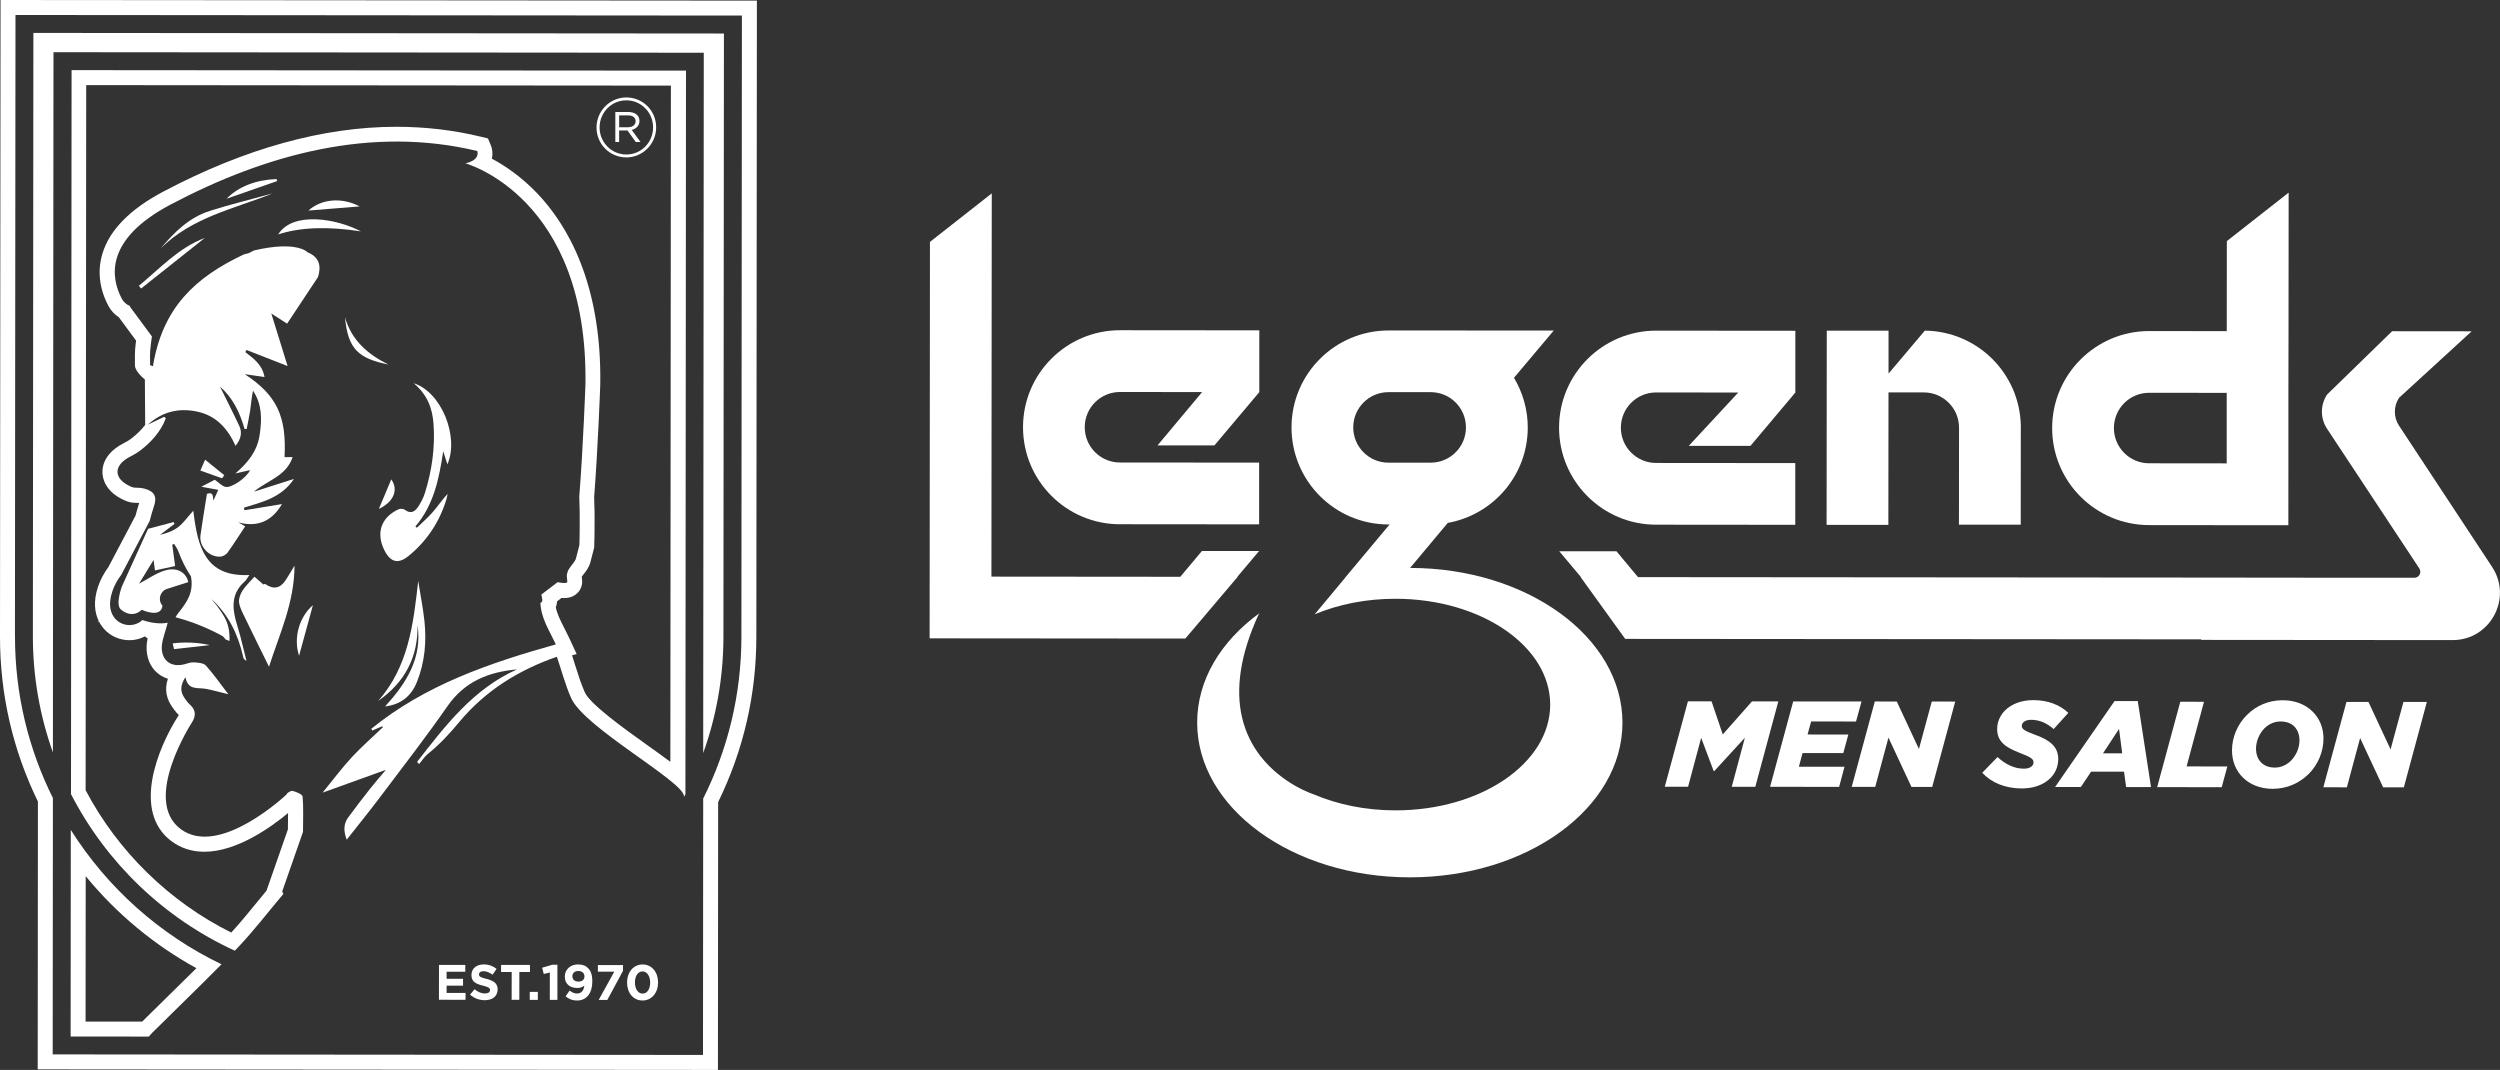 <svg xmlns="http://www.w3.org/2000/svg" id="Layer_1" data-name="Layer 1" viewBox="0 0 600.65 257.06"><rect x="0" y="0" width="600.65" height="257.06" fill="#333333" stroke="none"/><defs><style>      .cls-1 {        fill: none;      }      .cls-1, .cls-2 {        stroke-width: 0px;      }      .cls-2 {        fill: #fff;      }    </style></defs><g><path class="cls-1" d="M352.21,102.71c0-4.68-3.78-8.47-8.46-8.48h-5.07s-5.07,0-5.07,0c-4.68,0-8.47,3.78-8.48,8.46,0,4.68,3.78,8.47,8.46,8.48h5.07s5.07,0,5.07,0c4.68,0,8.47-3.78,8.48-8.46Z"></path><polygon class="cls-1" points="505.27 180.99 509.88 180.99 509.12 175.13 505.27 180.99"></polygon><path class="cls-1" d="M507.89,102.84c0,4.68,3.78,8.47,8.46,8.48l18.62.02v-16.94s-18.6-.02-18.6-.02c-4.68,0-8.47,3.78-8.48,8.46Z"></path><path class="cls-1" d="M547.96,173.34c-1.55,0-2.87.61-3.9,1.64-1.26,1.29-2.03,3.13-2.03,4.89,0,2.61,1.58,4.55,4.51,4.55,1.55,0,2.87-.64,3.9-1.67,1.26-1.26,2.03-3.11,2.03-4.86,0-2.61-1.58-4.54-4.51-4.55Z"></path><path class="cls-2" d="M269.06,125.95l33.46.03v-14.84s-11.72,0-11.72,0l-21.72-.02c-4.68,0-8.47-3.8-8.46-8.48,0-4.68,3.8-8.47,8.48-8.46l19.72.02-10.71,12.81h13.67s10.78-12.8,10.78-12.8v-14.84s-33.44-.03-33.44-.03c-12.87-.01-23.32,10.42-23.33,23.29-.01,12.87,10.42,23.32,23.29,23.33Z"></path><path class="cls-2" d="M420.57,107.12l10.78-12.81v-14.84s-33.44-.03-33.44-.03c-12.87-.01-23.32,10.42-23.33,23.29-.01,12.87,10.42,23.32,23.29,23.33l33.46.03v-14.84s-11.72,0-11.72,0l-21.72-.02c-4.68,0-8.47-3.8-8.46-8.48,0-4.68,3.8-8.47,8.48-8.46l19.72.02-11.88,12.81h14.84Z"></path><path class="cls-2" d="M493.05,102.83c-.01,12.87,10.42,23.32,23.29,23.33l18.62.02h14.84s.01-14.83.01-14.83v-16.94s.03-14.84.03-14.84l.03-33.29-14.85,11.65-.02,21.63-18.62-.02c-12.87-.01-23.32,10.42-23.33,23.29ZM534.97,111.33l-18.62-.02c-4.68,0-8.47-3.8-8.46-8.48,0-4.68,3.8-8.47,8.48-8.46l18.62.02v16.94Z"></path><path class="cls-2" d="M470.66,126.06h14.84s.02-23.87.02-23.87h0c-.29-12.53-10.48-22.62-23.06-22.75l-8.72,10.32v-8.73s0-1.59,0-1.59h-14.84s-.04,46.66-.04,46.66h14.84s0-1.64,0-1.64l.03-30.18h8.49c4.68.01,8.47,3.81,8.46,8.48l-.02,21.68v1.63Z"></path><path class="cls-2" d="M598.76,136.22l-22.37-33.95c-1.34-2.03-1.33-4.66,0-6.69l17.45-15.98-19.11-.02-15.62,15.21c-1.66,2.5-1.66,5.74,0,8.24l22.16,33.55c.63.96-.05,2.24-1.2,2.23h-16.2s-35.02-.04-35.02-.04l-135.3-.11-5.18-6.21h-13.74s5.21,6.2,5.21,6.2h-.08s10.71,14.85,10.71,14.85l138.36.11v.13s60.44.05,60.44.05c9.03,0,14.45-10.04,9.48-17.58Z"></path><polygon class="cls-2" points="297.28 138.59 302.51 132.39 288.77 132.38 283.58 138.58 238.2 138.54 238.28 46.46 223.43 58.12 223.35 153.37 225.63 153.37 238.19 153.38 284.79 153.42 297.36 138.59 297.28 138.59"></polygon><path class="cls-2" d="M302.49,147.38l.08.27c-.01-.1-.02-.21-.03-.31-.02.01-.04.03-.06.04Z"></path><path class="cls-2" d="M338.8,136.44l9.04-10.81c10.91-1.94,19.21-11.44,19.22-22.91,0-4.37-1.22-8.45-3.31-11.95l9.55-11.35-29.53-.02h-1.76s-3.31,0-3.31,0h-5.07c-12.87-.01-23.32,10.41-23.33,23.28-.01,12.87,10.42,23.32,23.29,23.33h.27s-10.71,12.81-10.71,12.81h.03l-7.32,8.78c5.66-2.38,12.32-3.75,19.45-3.74,20.53.02,37.16,11.41,37.14,25.45-.01,14.04-16.66,25.41-37.19,25.39-7.18,0-13.88-1.41-19.56-3.82h0s-7.56-2.37-12.88-9.23c-1.97-2.55-3.63-5.71-4.48-9.61-1.36-6.21-.65-14.28,4.16-24.65-9.18,6.71-14.86,15.96-14.87,26.19-.02,20.53,22.84,37.19,51.06,37.21,28.22.02,51.1-16.6,51.12-37.13.02-20.52-22.81-37.17-51-37.21ZM333.59,111.16c-4.68,0-8.47-3.8-8.46-8.48,0-4.68,3.8-8.47,8.48-8.46h5.07s5.07,0,5.07,0c4.68,0,8.47,3.8,8.46,8.48,0,4.68-3.8,8.47-8.48,8.46h-5.07s-5.07,0-5.07,0Z"></path><polygon class="cls-2" points="420.93 168.52 413.91 176.46 411.22 168.51 405.54 168.5 399.98 189.02 405.58 189.02 408.72 177.27 411.74 185.28 411.85 185.28 419.22 177.25 416.07 189.03 421.73 189.04 427.26 168.52 420.93 168.52"></polygon><polygon class="cls-2" points="442.87 180.94 444.08 176.48 434.29 176.47 435.14 173.34 445.93 173.35 447.25 168.54 430.83 168.53 425.28 189.04 441.87 189.05 443.16 184.22 432.2 184.21 433.08 180.93 442.87 180.94"></polygon><polygon class="cls-2" points="461.04 179.95 455.72 168.55 450.44 168.54 444.89 189.06 450.54 189.06 453.72 177.22 459.25 189.07 464.23 189.07 469.76 168.56 464.13 168.55 461.04 179.95"></polygon><path class="cls-2" d="M489.19,176.64c-2.81-1.09-3.43-1.41-3.43-2.26,0-.79.85-1.44,2.23-1.44,2.11,0,3.87.85,5.42,2.23l3.52-3.9c-1.99-1.88-4.78-3.05-8.41-3.06-2.84,0-5.25.93-6.8,2.49-1.17,1.17-1.88,2.73-1.88,4.48,0,3.05,2.11,4.4,5.3,5.66,2.87,1.09,3.43,1.53,3.43,2.32,0,.94-.94,1.52-2.32,1.52-2.2,0-4.31-.94-6.33-2.79l-3.67,3.78c2.23,2.38,5.51,3.76,9.52,3.76,2.84,0,5.28-.9,6.83-2.46,1.2-1.2,1.91-2.75,1.91-4.63,0-3.05-2.19-4.55-5.33-5.72Z"></path><path class="cls-2" d="M508.04,168.44l-14.29,20.65h6.19s2.47-3.69,2.47-3.69h7.91s.5,3.7.5,3.7h5.98s-3.18-20.66-3.18-20.66h-5.57ZM505.27,180.99l3.85-5.86.76,5.86h-4.6Z"></path><polygon class="cls-2" points="529.53 168.61 523.84 168.6 518.28 189.12 533.79 189.13 535.14 184.15 525.35 184.14 529.53 168.61"></polygon><path class="cls-2" d="M548.46,168.24c-3.49,0-6.42,1.34-8.62,3.54-2.26,2.25-3.58,5.33-3.58,8.53,0,5.25,3.92,9.21,9.78,9.21,3.49,0,6.42-1.4,8.62-3.54,2.26-2.25,3.58-5.36,3.58-8.56,0-5.19-3.92-9.18-9.78-9.18ZM550.44,182.75c-1.03,1.02-2.35,1.67-3.9,1.67-2.93,0-4.51-1.94-4.51-4.55,0-1.76.77-3.6,2.03-4.89,1.03-1.02,2.35-1.64,3.9-1.64,2.93,0,4.51,1.94,4.51,4.55,0,1.76-.77,3.6-2.03,4.86Z"></path><polygon class="cls-2" points="574.36 180.05 569.04 168.64 563.76 168.64 558.21 189.15 563.86 189.16 567.04 177.32 572.57 189.16 577.55 189.17 583.08 168.65 577.45 168.65 574.36 180.05"></polygon></g><g><path class="cls-1" d="M55.6,224.04c2.15-2.35,4.17-4.82,6.29-7.41.73-.89,1.45-1.78,2.18-2.66l5.14-14.72c0-.61.01-1.21.02-1.79,0-.73.02-1.44.02-2.14-3.84,3.21-12.17,9.3-20.1,9.3-3.02,0-5.7-.87-7.97-2.58-9.4-7.11-3.33-22.28,1.82-30.27-.74-.71-1.28-1.47-1.73-2.15-1.01-1.51-1.85-3.76-.89-6.56-1.25-.39-2.35-1.09-3.22-2.06-1.5-1.69-2.14-4.07-1.82-6.69.04-.3.09-.61.17-.94-.3-.23-.35-.26-.65-.49-.29.15-.61.29-.96.42-.9.32-1.84.49-2.79.49-2.36,0-4.59-1-6.11-2.74-.37-.43-.8-1-1.17-1.74l-.27.14.19-.3c-.88-1.83-1.4-4.58-.11-8.34.55-1.59,1.37-3.13,2.45-4.6l6.51-12.34c.28-1.06.56-2.05.88-3.04-.17-.02-.39-.04-.52-.04-.1,0-.2,0-.29,0-.92,0-1.76-.18-2.64-.57-4.75-2.09-5.35-5.38-5.38-6.7-.07-2.82,1.81-5.4,5.15-7.08.7-.35,1.28-.7,1.76-1.07,1.37-1.04,2.5-2.15,3.36-3.31l-.07-10.91s-2.39-1.87-2.39-3.39c0-.34,0-.67,0-1.01-.01-.86-.03-1.76.04-2.7.05-.79.14-1.54.24-2.23l-4.14-5.61c-1.05-.68-1.92-1.61-2.5-2.72-2.2-4.13-2.69-8.5-1.43-12.64,1.73-5.64,6.65-10.64,14.63-14.85,19.55-10.32,38.39-15.56,55.99-15.56,6.87,0,13.67.8,20.22,2.37l1.77.43.7,1.67c.34.8.52,1.97.23,3.19,3.04,1.62,7,4.24,10.91,8.34,7.12,7.46,15.53,21.5,15.14,46,0,.22-.53,14.78-1.47,26.98.07,1.93.13,4.42.1,6.98v1.26c-.02,1.08-.03,2.24-.07,3.43v.38s-.11.37-.11.37c-.27,1.07-.54,2.15-.83,3.21-.34,1.27-1.06,2.17-1.58,2.83-.14.18-.29.36-.36.47l-.14.21c0,.09.02.17.03.25.02.18.04.36.06.54.1,1.09-.26,2.17-.99,2.97-.56.61-1.59,1.35-3.33,1.35-.2,0-.41,0-.63-.03l-1.07.82c-.03.46-.12.93-.31,1.41.32,1.65,1.15,3.28,2.09,5.1.38.75.78,1.52,1.15,2.32l1.78,3.83-1.11.31c.26.78.51,1.57.75,2.37.72,2.29,1.4,4.45,2.3,6.48,1.3,2.93,9.57,8.83,15.05,12.74,2.16,1.54,3.98,2.85,5.52,4l.13-162.47-140.44-.12-.14,169.39c7.77,14.74,20.11,26.78,34.99,34.2ZM143.32,30.61c0-3.91,3.18-7.2,7.17-7.2,4.03,0,7.16,3.26,7.16,7.17v.04c0,3.91-3.18,7.2-7.17,7.2-4.03,0-7.16-3.26-7.16-7.17v-.04Z"></path><path class="cls-1" d="M150.48,37.12c3.62,0,6.42-2.96,6.43-6.5v-.04c0-3.5-2.79-6.46-6.42-6.47-3.62,0-6.42,2.96-6.43,6.5v.04c0,3.5,2.79,6.46,6.42,6.47ZM147.85,26.91h3.13c1.48,0,2.68.7,2.67,2.15v.04c0,1.11-.82,1.85-1.85,2.14l2.1,2.88h-1.15s-1.97-2.76-1.97-2.76h-2.02s0,2.76,0,2.76h-.91s0-7.2,0-7.2Z"></path><path class="cls-1" d="M20.59,210.51l-.03,34.93h13.6c2.17-2.14,4.35-4.28,6.53-6.42,2.14-2.1,4.33-4.24,6.5-6.4-10.22-5.62-19.23-13.12-26.6-22.11Z"></path><path class="cls-1" d="M64.64,111.36l-.04.09s.02-.02.04-.03v-.07Z"></path><path class="cls-1" d="M152.71,29.13v-.04c0-.82-.7-1.4-1.81-1.36h-2.14s0,2.84,0,2.84h2.1c1.15,0,1.85-.57,1.85-1.44Z"></path><path class="cls-2" d="M154.4,231.72c-2.24,0-3.74,1.9-3.74,4.33v.02c0,2.44,1.46,4.31,3.71,4.31,2.24,0,3.74-1.9,3.74-4.33v-.02c0-2.44-1.49-4.31-3.71-4.31ZM156.21,236.08c0,1.53-.71,2.65-1.82,2.64-1.11,0-1.84-1.14-1.84-2.67v-.02c0-1.53.72-2.64,1.82-2.64,1.1,0,1.84,1.15,1.84,2.67v.02Z"></path><polygon class="cls-2" points="143.65 233.45 147.59 233.45 143.84 240.24 145.92 240.24 149.68 233.25 149.69 231.86 143.65 231.86 143.65 233.45"></polygon><path class="cls-2" d="M138.9,231.71c-1.89,0-3.2,1.24-3.2,2.93v.02c0,1.69,1.17,2.71,2.99,2.71.72,0,1.27-.2,1.7-.57-.06.72-.45,1.9-1.7,1.9-.72,0-1.22-.23-1.83-.72l-.97,1.4c.72.59,1.52.99,2.75,1,2.38,0,3.66-1.85,3.67-4.57v-.02c0-1.65-.39-2.56-.99-3.16-.63-.63-1.3-.91-2.42-.91ZM140.42,234.6c0,.72-.53,1.24-1.44,1.24-.91,0-1.46-.5-1.46-1.26v-.02c0-.75.52-1.27,1.43-1.27.92,0,1.47.53,1.47,1.28v.02Z"></path><path class="cls-2" d="M17.02,190.72c8.5,16.56,22.41,29.91,39.39,37.69.17-.18.35-.36.53-.54,3.96-4.13,7.44-8.72,11.14-13.09-.13-.28-.15-.31-.28-.59l5-14.33c0-3.04.14-5.78-.1-8.48-.05-.54-1.48-1.11-2.36-1.35-.42-.11-1.37.43-1.5.85,0,0-16.15,15.34-25.48,8.28-9.33-7.06,2.78-25.63,2.78-25.63,1-1.6.9-2.98-.54-4.27-.52-.47-.94-1.06-1.33-1.65-.99-1.48-.99-2.97.29-4.92.57,3.23,2.93,2.46,4.83,2.8,1.63.29,3.23.77,5.47,1.31-1.98-2.58-3.55-4.86-5.4-6.9-.56-.62-1.88-.69-2.86-.76-.74-.06-1.52.25-2.26.45-3.51.92-5.87-1.18-5.42-4.86.14-1.16.94-3.42,1.37-5.12-1.45.28-3.45.25-6.12-.64,0,0-.44.56-1.49.94-1.74.63-3.76.15-4.99-1.24-1.07-1.22-1.84-3.29-.66-6.71.48-1.39,1.21-2.68,2.1-3.85l6.83-12.94c.34-1.27.65-2.42,1.03-3.54.78-2.31.14-3.59-2.36-4.25-.49-.13-1.3-.22-1.81-.2-.4.01-.79-.01-1.36-.26-4.32-1.9-4.28-5.17-.06-7.28.83-.41,1.61-.88,2.33-1.43,2.56-1.95,4.92-4.52,6.11-7.72-.19-.17-.21-.18-.39-.35-1.31.63-2.61,1.26-3.92,1.89,3.41-3.09,7.35-4.08,11.8-3.15,4.58.96,7.34,4.02,9.27,8.24,1.28-1.62,1.64-3.16.91-4.73-1.51-3.25-3.14-6.44-4.66-9.51,3,2.59,4.79,6.19,5.91,10.2.28-.01.24-.01.51-.02.28-1.49.62-2.96.84-4.46.23-1.57.33-3.16.68-4.74,2.21,3.33,2.16,6.88,1.59,10.66-.61,4.02-2.93,6.72-5.83,9.24,1.11-.25,2.22-.51,3.52-.81-.78,1.84-4.53,4.4-5.94,4.02-.85-.22-1.54-1.01-2.53-1.7-.75.39-1.73.9-3.22,1.67,1.68.32,2.77.52,4.07.76-.45.97-.82,1.77-1.18,2.56-.16-.99.05-2.16-1.55-1.61-.52,3.31-1.09,6.61-1.55,9.92-.38,2.73,2.12,5.39,4.84,5.16.57-.05,1.32-.48,1.66-.95,1.45-2.03,2.79-4.14,4.24-6.33-.72-.41-1.18-.67-1.65-.94,4.79,1.29,8.19-.46,10.48-4.4-2.91.48-5.96.98-9.01,1.48-.09-.38-.05-.23-.14-.61,4.39-1.36,8.99-2.36,12.03-6.91-3.3,1.05-6.26,1.99-9.63,3.07,3.35-2.78,7.76-3.72,9.32-8.31h-1.95c.53-9.82-1.89-14.91-9.56-19.93,1.56.22,3,.43,4.75.68-.55-3.05-2.67-4.45-4.62-5.99.17-.3.12-.21.29-.51,3.32,1.3,6.65,2.61,9.88,3.87-1.23-3.96-2.51-8.1-3.92-12.64,1.55,1,2.72,1.75,3.8,2.45l7.41-11.18c.78-2.4.53-4.75-2.5-5.97,0,0-2.5-2.88-12.88-.43-.69.38-1.32.7-1.63.75-.28.05-.56.09-.82.21-11.7,5.52-19.51,12.8-21.81,26.84-.23-.08-.45-.16-.68-.24,0-1.16-.06-2.33.02-3.49.08-1.2.28-2.39.41-3.42l-5.26-7.13c0-.06,0-.12,0-.18-.81-.32-1.53-.91-1.97-1.75-2.56-4.8-4.43-14.1,11.71-22.62,23.01-12.15,48.33-18.97,73.69-12.87,0,0,.89,2.12-2.84,2.96,0,0,29.54,8.04,28.83,53.12,0,0-.52,14.65-1.48,26.96.08,2.34.14,4.67.1,7.01-.02,1.4-.01,2.98-.07,4.62-.26,1.05-.53,2.11-.81,3.16-.22.84-1,1.52-1.49,2.29-.14.22-.31.45-.44.69l-.29.99c-.02.53.08,1.08.13,1.61.05.56-1.11.42-2.35.19l-3.9,2.98c.2.84.52,1.82-.22,1.96.13,3.73,2.2,6.75,3.71,10-15.94,4.47-31.38,9.74-44.35,20.29.14.24.1.17.25.41l2.38-1.02c.09.14.07.11.16.24-2.51,2.39-5.13,4.67-7.48,7.21-2.38,2.57-4.48,5.4-7,8.49,5.32-1.92,10.07-3.63,15.21-5.48-1.42,1.69-2.66,3.09-3.81,4.56-1.79,2.28-3.57,4.57-5.27,6.91-1.1,1.52-1.13,3.21-.34,5.32,2.74-3.49,5.37-6.72,7.88-10.05,5.5-7.31,11.13-14.55,16.35-22.06,4.1-5.89,9.82-8.2,16.68-8.81-10.55,4.72-17.22,13.53-24,22.22.16.18.33.35.49.53.7-.87,1.32-1.83,2.2-2.53,2.78-2.23,5.19-4.87,7.47-7.61,6.33-7.59,14.32-12.48,23.43-15.65,1.11,3.28,2.01,6.73,3.44,9.95,3.1,7.01,26.57,19.77,27.09,23.45.01.08.02.17.03.25.11-.2.21-.41.32-.62l.14-173.85-147.62-.12-.14,173.86ZM64.64,111.36v.07s-.03.02-.04.03l.04-.09ZM20.75,20.45l140.44.12-.13,162.47c-1.54-1.15-3.37-2.47-5.52-4-5.48-3.91-13.76-9.82-15.05-12.74-.9-2.04-1.58-4.19-2.3-6.48-.25-.79-.5-1.58-.75-2.37l1.11-.31-1.78-3.83c-.37-.8-.77-1.58-1.15-2.32-.93-1.83-1.76-3.45-2.09-5.1.2-.48.29-.96.31-1.41l1.07-.82c.22.02.43.03.63.03,1.74,0,2.77-.73,3.33-1.35.73-.8,1.09-1.89.99-2.97-.02-.18-.04-.36-.06-.54,0-.08-.02-.17-.03-.25l.14-.21c.07-.11.22-.29.36-.47.52-.65,1.24-1.55,1.58-2.83.29-1.07.56-2.14.83-3.21l.09-.37v-.38c.05-1.19.06-2.35.07-3.43v-1.26c.05-2.56-.02-5.06-.09-6.98.94-12.2,1.46-26.76,1.47-26.98.39-24.5-8.02-38.54-15.14-46-3.91-4.09-7.86-6.72-10.91-8.34.29-1.22.11-2.39-.23-3.19l-.7-1.67-1.77-.43c-6.54-1.58-13.35-2.37-20.22-2.37-17.6,0-36.44,5.23-55.99,15.56-7.98,4.21-12.9,9.21-14.63,14.85-1.27,4.14-.78,8.51,1.43,12.64.59,1.1,1.45,2.04,2.5,2.72l4.14,5.61c-.09.69-.19,1.45-.24,2.23-.06.95-.05,1.84-.04,2.7,0,.34,0,.67,0,1.01,0,1.52,2.39,3.39,2.39,3.39l.07,10.91c-.87,1.16-1.99,2.26-3.36,3.31-.48.37-1.06.72-1.76,1.07-3.35,1.68-5.22,4.26-5.15,7.08.03,1.32.62,4.61,5.38,6.7.88.39,1.72.57,2.64.57.1,0,.19,0,.29,0,.13,0,.34.02.52.04-.32.99-.59,1.98-.88,3.04l-6.51,12.34c-1.08,1.47-1.9,3.02-2.45,4.6-1.3,3.77-.77,6.52.11,8.34l-.19.3.27-.14c.37.73.8,1.31,1.17,1.74,1.53,1.74,3.76,2.74,6.11,2.74.96,0,1.9-.16,2.79-.49.35-.13.67-.27.96-.42.3.23.35.26.65.49-.07.33-.13.65-.17.94-.32,2.63.33,5,1.82,6.69.86.97,1.97,1.67,3.22,2.06-.96,2.79-.12,5.05.89,6.56.45.67.99,1.44,1.73,2.15-5.15,7.99-11.22,23.16-1.82,30.27,2.27,1.71,4.95,2.58,7.97,2.58,7.93,0,16.26-6.1,20.1-9.3,0,.7,0,1.41-.02,2.14,0,.59-.01,1.19-.02,1.79l-5.14,14.72c-.73.88-1.46,1.77-2.18,2.66-2.12,2.59-4.14,5.06-6.29,7.41-14.88-7.42-27.22-19.47-34.99-34.2l.14-169.39Z"></path><polygon class="cls-2" points="107.3 236.81 111.25 236.81 111.25 235.17 107.3 235.17 107.3 233.47 111.79 233.47 111.79 231.83 105.47 231.83 105.46 240.2 111.85 240.21 111.85 238.57 107.3 238.57 107.3 236.81"></polygon><path class="cls-2" d="M17.01,199.41l-.04,49.62,18.8.02c.29-.35.57-.69.88-.99,5.51-5.47,11.11-10.86,16.57-16.38-14.89-7.15-27.44-18.39-36.2-32.27ZM40.69,239.02c-2.18,2.14-4.36,4.28-6.53,6.43h-13.6s.03-34.94.03-34.94c7.37,8.99,16.38,16.49,26.6,22.11-2.17,2.16-4.36,4.3-6.5,6.4Z"></path><path class="cls-2" d="M116.9,235.2c-1.45-.38-1.81-.54-1.81-1.1v-.03c0-.42.36-.73,1.08-.73.72,0,1.42.31,2.18.83l.96-1.39c-.86-.68-1.88-1.07-3.11-1.07-1.72,0-2.93,1-2.93,2.52v.02c0,1.65,1.08,2.14,2.77,2.56,1.4.35,1.69.6,1.69,1.07v.02c0,.49-.44.79-1.21.79-.96,0-1.74-.4-2.5-1.02l-1.09,1.3c1.01.91,2.27,1.34,3.55,1.34,1.81,0,3.08-.93,3.08-2.59v-.02c0-1.46-.96-2.06-2.66-2.52Z"></path><polygon class="cls-2" points="130.26 232.5 130.64 234.01 132.1 233.65 132.1 240.23 133.92 240.23 133.92 231.79 132.67 231.79 130.26 232.5"></polygon><rect class="cls-2" x="127.28" y="238.31" width="1.94" height="1.92"></rect><polygon class="cls-2" points="127.33 231.84 120.39 231.84 120.39 233.54 122.94 233.54 122.93 240.22 124.77 240.22 124.78 233.54 127.33 233.54 127.33 231.84"></polygon><path class="cls-2" d="M53.88,114.17c-1.47-1.19-2.94-2.38-4.6-3.72-.45,1.02-.76,1.73-1.14,2.61,1.9.68,3.56,1.27,5.21,1.86.18-.25.36-.49.53-.74Z"></path><path class="cls-2" d="M66.44,43.02c-4.83.18-9.07,1.73-12.01,4.73,4.06-1.42,8.12-2.83,12.18-4.25-.06-.16-.11-.33-.17-.49Z"></path><path class="cls-2" d="M33.89,69.33c5.11-4.06,10.21-8.11,15.32-12.17-6.38,2.42-10.8,7.36-15.84,11.5.17.22.35.45.52.67Z"></path><path class="cls-2" d="M12.85,12.54l156.24.13-.14,168.27c3.13-8.72,4.85-18.11,4.86-27.9l.12-144.99-165.91-.14-.12,144.99c0,9.78,1.7,19.16,4.81,27.88l.14-168.24Z"></path><path class="cls-2" d="M71.85,157.56c1.16-4.23,2.2-8.02,3.33-12.16-3.32,2.87-4.72,7.88-3.33,12.16Z"></path><path class="cls-2" d="M66.84,56.32q7.89-2.59,19.87-.73c-5.76-3.06-16.38-4.9-19.87.73Z"></path><path class="cls-2" d="M41.49,154.59c.09.46.19.91.32,1.36,2.98-.33,5.7-.63,8.48-.94,0-.01,0-.02,0-.04-4.22-.96-8.06-.49-8.79-.38Z"></path><path class="cls-2" d="M58.38,157.73c.09.4.28.78.84,1.05-.49-1.98-.97-3.96-1.48-5.93-.34-1.31-.78-2.59-1.12-3.9-.92-3.44-.79-6.64,2.14-9.2.41-.36.65-.9,1.15-1.6-10.64.52-12.43-6.77-13.47-15.45-1.45,1.61-2.36,2.95-3.58,3.9-1.24.96-2.78,1.52-4.42,1.9,1.16-.87,2.32-1.74,3.48-2.62-.12-.25-.1-.2-.22-.45-1.86.49-3.73.99-6.13,1.63l-.02.05-6.25,13.76s-1.8,4.73-.07,5.71c0,0,2.42,2.18,4.83-.07,0,0,4.52,2.14,4.98-.91l-.12-.23c-1.03-1.35-.43-3.34,1.19-3.87,1.71-.56,3.42-1.09,5.13-1.64-.51-2.35-2.71-3.66-5.59-2.8-2.13.63-4.04,2.02-6.25,3.18,1.16-1.9,2.22-3.63,3.5-5.71.13,1,.21,1.63.33,2.52,1.64-.36,3.23-.7,4.84-1.05-.25-1.85-.47-3.49-.68-5.13.15-.07.29-.14.44-.2.34.6.78,1.16,1.02,1.79.79,2.15,1.8,4.17,3.03,6.03.73,3.93-1.05,6.28-3.03,8.78-.27.34-.49.68-.68,1.03,6.5,1.69,11.41,4.6,11.41,4.6,0,0,.3.32.65.76.3.12.61.24.92.34.07-3.58-.58-5.61-4.35-10.08,4.14,3.78,6.37,8.47,7.61,13.81Z"></path><path class="cls-2" d="M50.34,50.7c-4.9,1.56-8.47,5.09-11.73,8.98,7.51-7.49,17.64-9.51,26.93-13.22-5.07,1.4-10.19,2.64-15.2,4.23Z"></path><path class="cls-2" d="M100.38,121.86c-.75,1.13-1.76,1.64-3.1.63-.35-.27-1.11-.32-1.52-.13-4.24,1.95-5.5,5.77-3.35,9.95,1.44,2.81,3.3,3.26,5.73,1.28,4.41-3.59,7.43-8.15,9.11-13.59.13-.44.2-.89.3-1.34-1.34,1.41-2.36,2.98-3.57,4.37-1.17,1.35-2.55,2.52-3.83,3.77-.12-.1-.24-.21-.35-.31,4.44-5.2,5.7-11.51,6.69-18.08.33,1.06.67,2.11,1,3.16,2.88-6.6-1.41-17.39-8.11-19.5,3.31,2.74,4.51,6.04,4.78,9.78.41,5.66-.39,11.18-2.06,16.57-.37,1.21-1,2.38-1.7,3.44Z"></path><path class="cls-2" d="M74.1,50.59c3.93-.32,8.23-.67,12.31-1-4.32-2.26-9.21-1.8-12.31,1Z"></path><path class="cls-2" d="M100.2,163.78c1.87-4.73,2.31-9.63,1.77-14.62-.35-3.21-.99-6.39-1.49-9.58-1.16,10.36-2.33,20.53-9.59,28.8,6.38-4.45,9.56-10.49,9.43-18.23,1.16,8.01-2.72,14.02-7.8,19.59,3.94-.51,6.34-2.57,7.68-5.96Z"></path><path class="cls-2" d="M82.89,76.25c.7,7.64,3.25,9.88,10.44,11.33-4.94-2.42-8.85-5.8-10.44-11.33Z"></path><path class="cls-2" d="M9.06,256.92l163.43.14.05-64.35c6.08-12.43,9.17-25.77,9.18-39.66l.13-152.9L.13,0,0,152.9c-.01,13.89,3.05,27.23,9.11,39.68l-.05,64.35ZM3.59,152.9L3.72,3.6l174.53.14-.12,149.3c-.01,13.94-3.32,27.12-9.18,38.82l-.05,61.6-156.24-.13.05-61.59c-5.83-11.71-9.12-24.9-9.11-38.84Z"></path><path class="cls-2" d="M70.77,135.89c-.84,1.39-1.44,2.44-2.1,3.45q-2,3.07-4.96.96c-.06-.04-.21.06-.43.13l-2.15-1.87c-1.19,1.36-2.21,2.27-2.89,3.38-.51.83-.94,1.98-.79,2.89.2,1.3.91,2.53,1.49,3.75,1.87,3.88,3.79,7.73,5.69,11.61,2.47-7.75,6.11-15.34,6.13-24.29Z"></path><path class="cls-2" d="M91.03,122.27c3.6-1.69,4.75-4.66,2.97-7.09-.96,2.29-1.97,4.71-2.97,7.09Z"></path><path class="cls-2" d="M148.75,31.35h2.02s1.97,2.76,1.97,2.76h1.15s-2.1-2.88-2.1-2.88c1.03-.29,1.85-1.03,1.85-2.14v-.04c0-1.44-1.19-2.14-2.67-2.14h-3.13s0,7.2,0,7.2h.91s0-2.76,0-2.76ZM148.76,27.73h2.14c1.11-.04,1.81.54,1.81,1.36v.04c0,.86-.7,1.44-1.85,1.44h-2.1s0-2.84,0-2.84Z"></path><path class="cls-2" d="M150.48,37.82c3.99,0,7.17-3.29,7.17-7.2v-.04c0-3.91-3.12-7.16-7.16-7.17-3.99,0-7.16,3.29-7.17,7.2v.04c0,3.91,3.12,7.16,7.16,7.17ZM144.06,30.61c0-3.54,2.8-6.5,6.43-6.5,3.62,0,6.42,2.97,6.42,6.47v.04c0,3.54-2.8,6.5-6.43,6.5-3.62,0-6.42-2.97-6.42-6.47v-.04Z"></path></g></svg>
